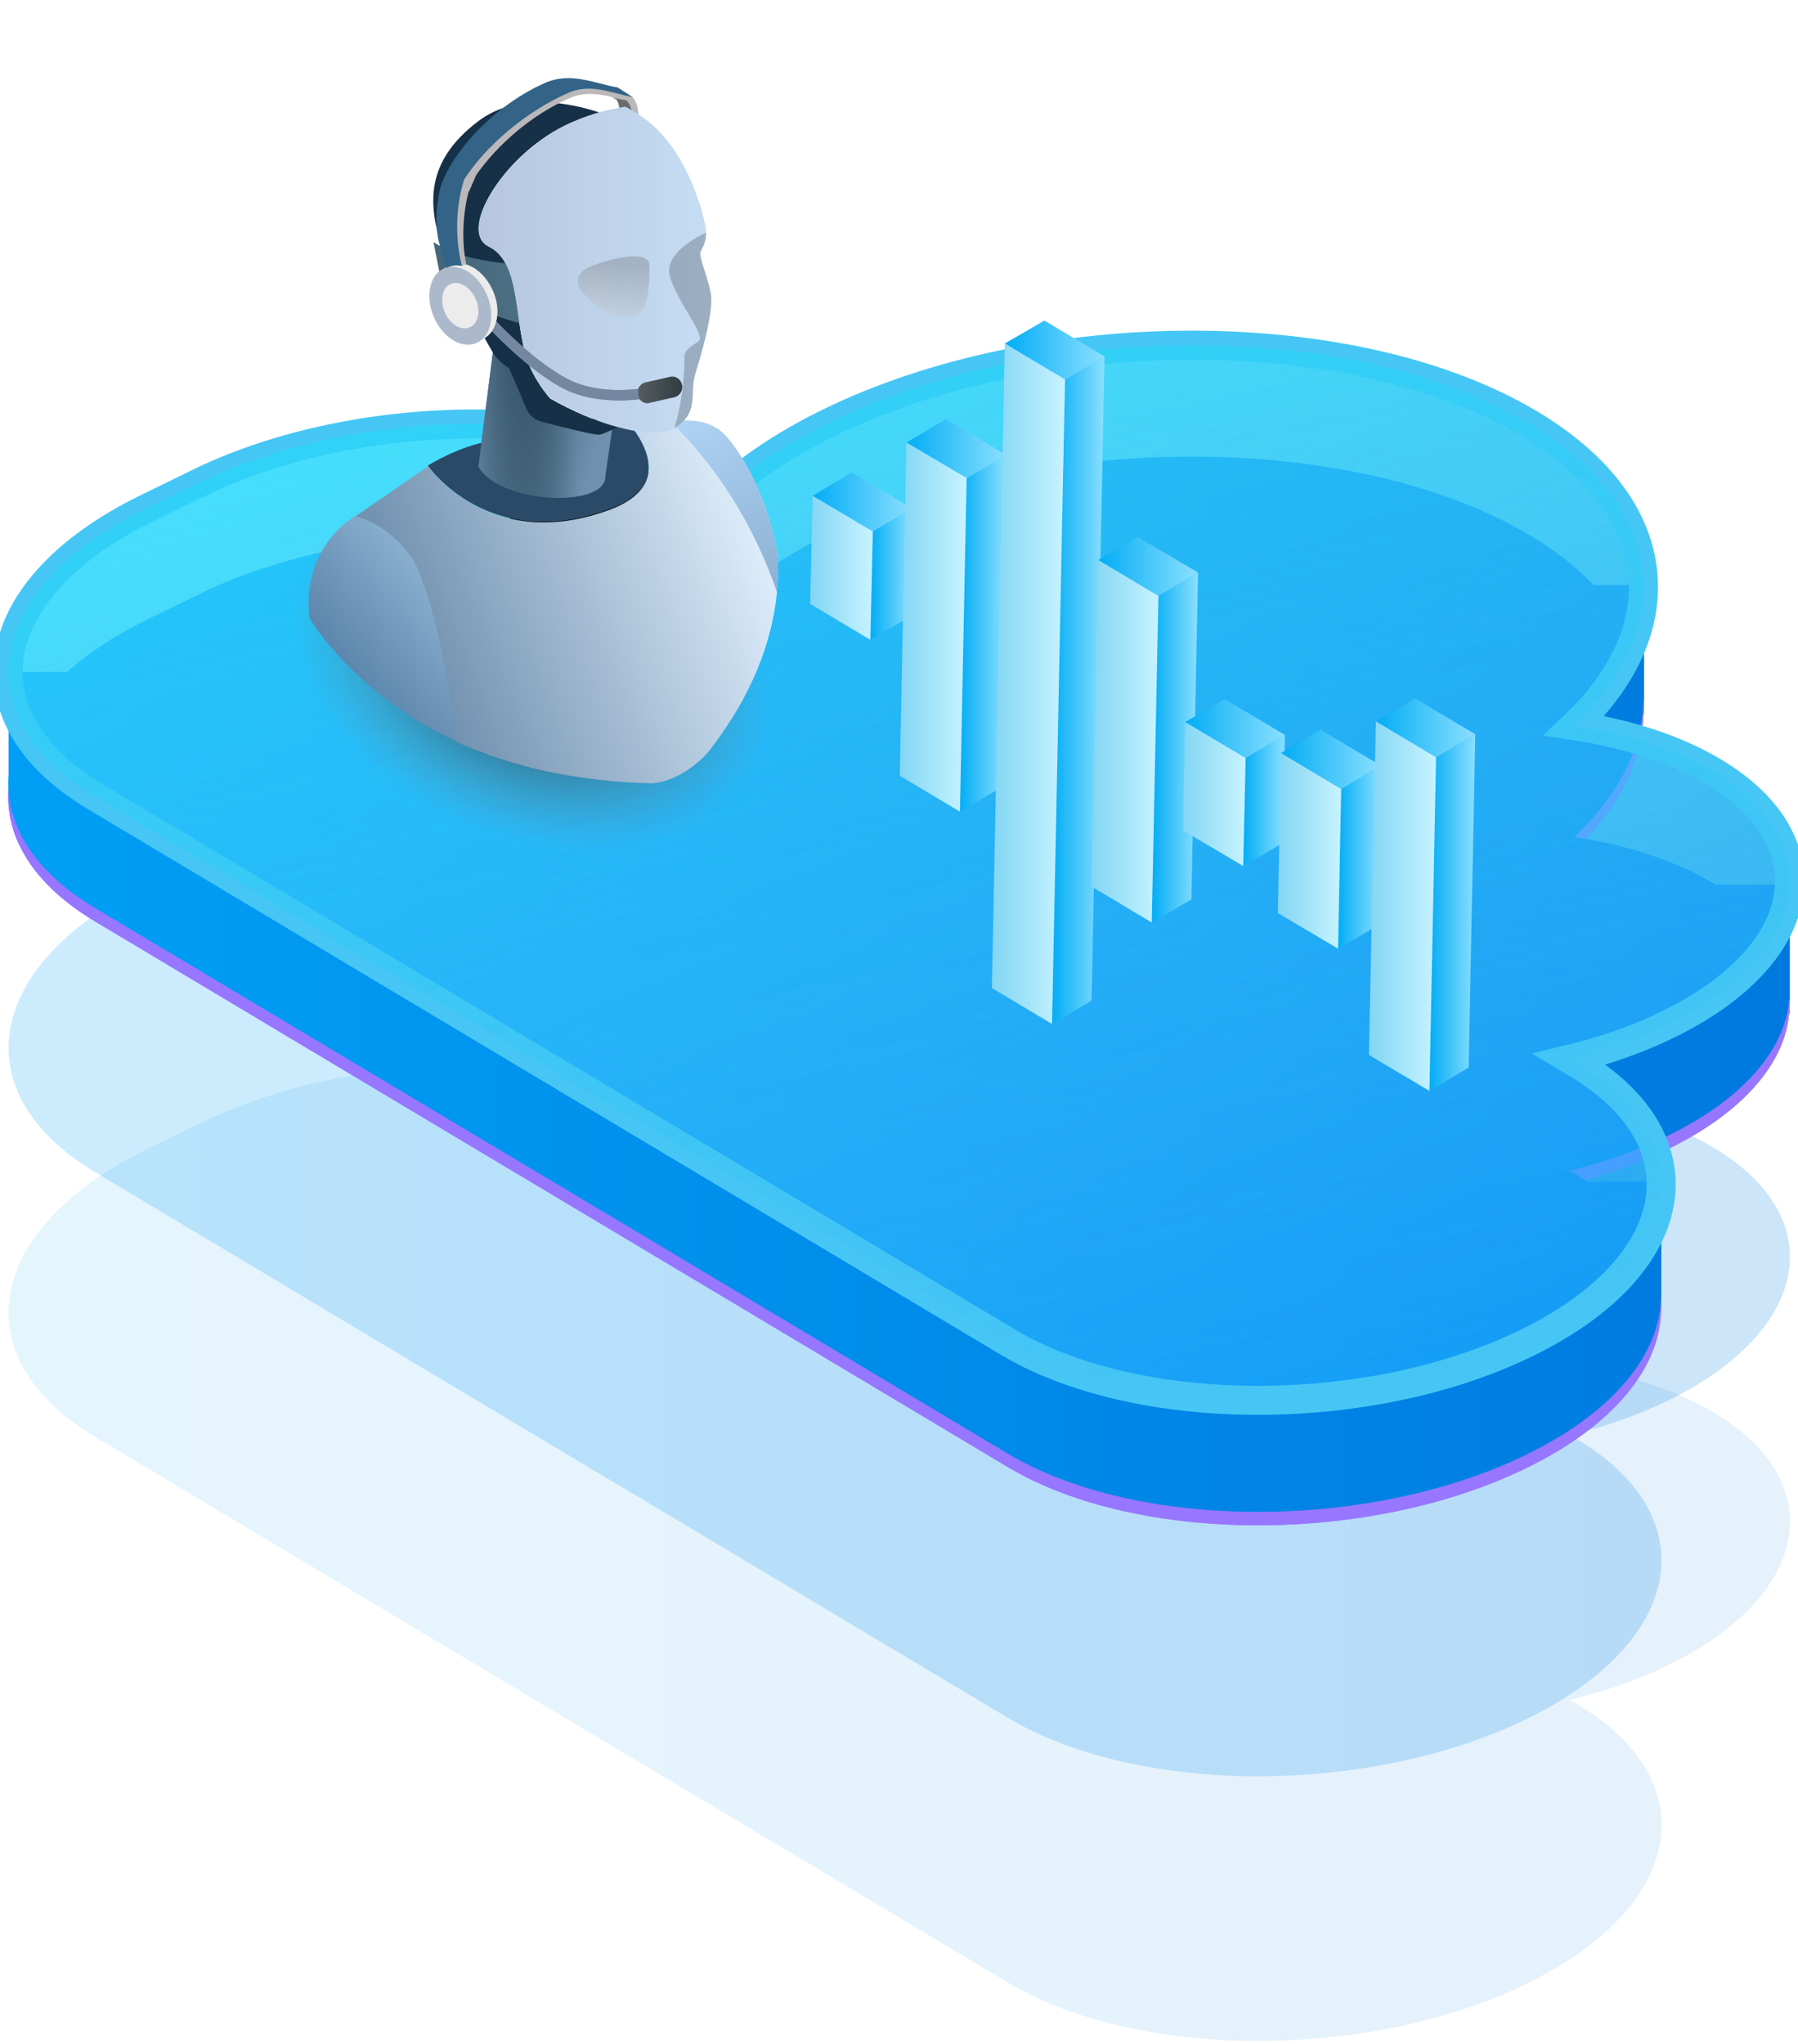 <svg width="66" height="75" viewBox="0 0 66 75" fill="none" xmlns="http://www.w3.org/2000/svg">
<g clip-path="url(#clip0_492_9382)">
<path d="M57.901 62.532L57.634 62.373C58.917 62.063 60.139 61.638 61.251 61.093C66.462 58.543 67.204 54.397 62.914 51.832C61.51 50.991 59.736 50.426 57.806 50.135C61.601 46.516 61.194 42.064 56.169 39.063C49.751 35.228 38.231 35.21 30.439 39.021C29.049 39.7 27.877 40.457 26.918 41.264C22.018 38.343 13.236 38.332 7.294 41.238L5.394 42.166C-0.552 45.076 -1.401 49.805 3.499 52.73L16.502 60.502L24.07 65.022L37.005 72.752C41.756 75.59 50.287 75.605 56.054 72.782C61.829 69.963 62.651 65.371 57.901 62.532Z" fill="url(#paint0_linear_492_9382)" fill-opacity="0.1"/>
<path d="M57.901 52.82L57.634 52.66C58.917 52.35 60.139 51.925 61.251 51.38C66.462 48.83 67.204 44.684 62.914 42.119C61.51 41.278 59.736 40.714 57.806 40.422C61.601 36.803 61.194 32.351 56.169 29.35C49.751 25.516 38.231 25.497 30.439 29.308C29.049 29.987 27.877 30.744 26.918 31.552C22.018 28.63 13.236 28.619 7.294 31.525L5.394 32.453C-0.552 35.363 -1.401 40.092 3.499 43.017L16.502 50.789L24.07 55.309L37.005 63.039C41.756 65.877 50.287 65.892 56.054 63.069C61.829 60.25 62.651 55.658 57.901 52.82Z" fill="url(#paint1_linear_492_9382)" fill-opacity="0.2"/>
<path opacity="0.65" d="M57.889 39.026L57.623 38.867C58.906 38.556 60.128 38.131 61.239 37.586C66.451 35.035 67.194 30.89 62.903 28.325C61.498 27.483 59.724 26.919 57.794 26.627C61.59 23.008 61.182 18.556 56.157 15.555C49.739 11.72 38.218 11.701 30.425 15.513C29.036 16.191 27.863 16.949 26.904 17.756C22.004 14.835 13.222 14.823 7.279 17.73L5.379 18.658C-0.568 21.568 -1.416 26.297 3.483 29.223L16.488 36.995L24.056 41.515L36.993 49.245C41.744 52.084 50.275 52.099 56.043 49.276C61.818 46.457 62.641 41.864 57.889 39.026Z" fill="url(#paint2_linear_492_9382)"/>
<path d="M65.702 32.959H62.984C62.957 32.94 62.93 32.925 62.9 32.906C61.495 32.065 59.721 31.5 57.791 31.209C59.443 29.636 60.296 27.904 60.322 26.203H60.345V21.962H58.503C57.882 21.311 57.102 20.697 56.158 20.136C49.739 16.301 38.219 16.282 30.426 20.094C29.036 20.773 27.864 21.53 26.904 22.338C22.005 19.416 13.222 19.405 7.279 22.311L5.379 23.239C4.207 23.812 3.236 24.456 2.467 25.145H0.316V28.886C0.16 30.674 1.192 32.436 3.484 33.808L16.488 41.58L24.057 46.101L36.993 53.831C41.744 56.669 50.276 56.684 56.043 53.861C59.26 52.289 60.939 50.163 60.97 48.098H60.981V43.853H58.278C58.153 43.77 58.019 43.687 57.882 43.603L57.616 43.444C58.899 43.133 60.121 42.709 61.232 42.163C64.015 40.803 65.523 38.984 65.671 37.196H65.694V32.959H65.702Z" fill="#9777FF"/>
<path d="M65.702 32.959H62.984C62.957 32.94 62.93 32.925 62.9 32.906C61.495 32.065 59.721 31.5 57.791 31.209C59.443 29.636 60.296 27.904 60.322 26.203H60.345V21.962H58.503C57.882 21.311 57.102 20.697 56.158 20.136C49.739 16.301 38.219 16.282 30.426 20.094C29.036 20.773 27.864 21.53 26.904 22.338C22.005 19.416 13.222 19.405 7.279 22.311L5.379 23.239C4.207 23.812 3.236 24.456 2.467 25.145H0.316V28.886C0.16 30.674 1.192 32.436 3.484 33.808L16.488 41.58L24.057 46.101L36.993 53.831C41.744 56.669 50.276 56.684 56.043 53.861C59.26 52.289 60.939 50.163 60.97 48.098H60.981V43.853H58.278C58.153 43.77 58.019 43.687 57.882 43.603L57.616 43.444C58.899 43.133 60.121 42.709 61.232 42.163C64.015 40.803 65.523 38.984 65.671 37.196H65.694V32.959H65.702Z" fill="#9777FF"/>
<path d="M65.702 32.467H62.984C62.957 32.448 62.93 32.433 62.9 32.414C61.495 31.573 59.721 31.008 57.791 30.716C59.443 29.144 60.296 27.412 60.322 25.711H60.345V21.47H58.503C57.882 20.819 57.102 20.205 56.158 19.644C49.739 15.809 38.219 15.79 30.426 19.602C29.036 20.28 27.864 21.038 26.904 21.845C22.005 18.924 13.222 18.913 7.279 21.819L5.379 22.747C4.207 23.32 3.236 23.964 2.467 24.653H0.316V28.393C0.16 30.182 1.192 31.944 3.484 33.316L16.488 41.088L24.057 45.608L36.993 53.339C41.744 56.177 50.276 56.192 56.043 53.369C59.26 51.796 60.939 49.671 60.97 47.605H60.981V43.361H58.278C58.153 43.278 58.019 43.195 57.882 43.111L57.616 42.952C58.899 42.641 60.121 42.217 61.232 41.671C64.015 40.311 65.523 38.492 65.671 36.703H65.694V32.467H65.702Z" fill="url(#paint3_linear_492_9382)"/>
<path d="M57.889 39.026L57.623 38.867C58.906 38.556 60.128 38.131 61.239 37.586C66.451 35.035 67.194 30.89 62.903 28.325C61.498 27.483 59.724 26.919 57.794 26.627C61.59 23.008 61.182 18.556 56.157 15.555C49.739 11.72 38.218 11.701 30.425 15.513C29.036 16.191 27.863 16.949 26.904 17.756C22.004 14.835 13.222 14.823 7.279 17.73L5.379 18.658C-0.568 21.568 -1.416 26.297 3.483 29.223L16.488 36.995L24.056 41.515L36.993 49.245C41.744 52.084 50.275 52.099 56.043 49.276C61.818 46.457 62.641 41.864 57.889 39.026Z" fill="url(#paint4_linear_492_9382)" fill-opacity="0.73" stroke="#46C6F4" stroke-width="1.065" stroke-miterlimit="10"/>
<path d="M57.889 39.026L57.623 38.867C58.906 38.556 60.128 38.131 61.239 37.586C66.451 35.035 67.194 30.89 62.903 28.325C61.498 27.483 59.724 26.919 57.794 26.627C61.59 23.008 61.182 18.556 56.157 15.555C49.739 11.72 38.218 11.701 30.425 15.513C29.036 16.191 27.863 16.949 26.904 17.756C22.004 14.835 13.222 14.823 7.279 17.73L5.379 18.658C-0.568 21.568 -1.416 26.297 3.483 29.223L16.488 36.995L24.056 41.515L36.993 49.245C41.744 52.084 50.275 52.099 56.043 49.276C61.818 46.457 62.641 41.864 57.889 39.026Z" fill="url(#paint5_linear_492_9382)" fill-opacity="0.66"/>
<path d="M31.949 23.478L33.401 22.621L33.478 18.656L32.039 19.5L31.949 23.478Z" fill="url(#paint6_linear_492_9382)"/>
<path d="M35.239 29.783L36.678 28.939L36.935 16.699L35.483 17.543L35.239 29.783Z" fill="url(#paint7_linear_492_9382)"/>
<path d="M38.617 37.573L40.069 36.716L40.545 13.079L39.093 13.923L38.617 37.573Z" fill="url(#paint8_linear_492_9382)"/>
<path d="M42.28 33.851L43.732 33.007L43.977 21.009L42.525 21.866L42.28 33.851Z" fill="url(#paint9_linear_492_9382)"/>
<path d="M45.635 31.779L47.087 30.935L47.164 26.97L45.725 27.814L45.635 31.779Z" fill="url(#paint10_linear_492_9382)"/>
<path d="M49.116 34.81L50.568 33.966L50.684 28.095L49.231 28.952L49.116 34.81Z" fill="url(#paint11_linear_492_9382)"/>
<path d="M52.471 40.028L53.91 39.171L54.154 26.944L52.715 27.788L52.471 40.028Z" fill="url(#paint12_linear_492_9382)"/>
<path d="M32.039 19.5L33.478 18.656L31.268 17.338L29.829 18.195L32.039 19.5Z" fill="url(#paint13_linear_492_9382)"/>
<path d="M35.483 17.543L36.935 16.699L34.725 15.381L33.273 16.238L35.483 17.543Z" fill="url(#paint14_linear_492_9382)"/>
<path d="M39.095 13.923L40.547 13.079L38.337 11.762L36.885 12.606L39.095 13.923Z" fill="url(#paint15_linear_492_9382)"/>
<path d="M42.525 21.866L43.977 21.009L41.766 19.705L40.314 20.549L42.525 21.866Z" fill="url(#paint16_linear_492_9382)"/>
<path d="M45.725 27.813L47.164 26.969L44.954 25.652L43.502 26.496L45.725 27.813Z" fill="url(#paint17_linear_492_9382)"/>
<path d="M49.233 28.952L50.685 28.095L48.475 26.778L47.023 27.635L49.233 28.952Z" fill="url(#paint18_linear_492_9382)"/>
<path d="M52.715 27.788L54.154 26.944L51.944 25.627L50.505 26.471L52.715 27.788Z" fill="url(#paint19_linear_492_9382)"/>
<path d="M29.829 18.195L29.739 22.16L31.949 23.478L32.039 19.5L29.829 18.195Z" fill="url(#paint20_linear_492_9382)"/>
<path d="M33.272 16.239L33.028 28.466L35.238 29.784L35.482 17.543L33.272 16.239Z" fill="url(#paint21_linear_492_9382)"/>
<path d="M36.883 12.606L36.408 36.255L38.618 37.573L39.094 13.923L36.883 12.606Z" fill="url(#paint22_linear_492_9382)"/>
<path d="M40.313 20.549L40.069 32.533L42.279 33.851L42.523 21.866L40.313 20.549Z" fill="url(#paint23_linear_492_9382)"/>
<path d="M43.502 26.496L43.424 30.474L45.635 31.779L45.725 27.814L43.502 26.496Z" fill="url(#paint24_linear_492_9382)"/>
<path d="M47.022 27.635L46.907 33.505L49.117 34.81L49.232 28.952L47.022 27.635Z" fill="url(#paint25_linear_492_9382)"/>
<path d="M50.505 26.471L50.248 38.711L52.471 40.029L52.715 27.788L50.505 26.471Z" fill="url(#paint26_linear_492_9382)"/>
<g clip-path="url(#clip1_492_9382)">
<path d="M17.076 30.281C12.44 28.378 9.786 24.184 11.144 20.915C12.502 17.646 17.36 16.543 21.988 18.446C26.617 20.35 29.278 24.55 27.92 27.819C26.562 31.081 21.704 32.185 17.076 30.281Z" fill="url(#paint27_radial_492_9382)"/>
<path d="M24.213 27.895L27.594 20.087L24.878 16.942L12.752 21.039L17.734 26.55L24.213 27.895Z" fill="black"/>
<path d="M28.508 21.721C27.31 18.245 25.356 16.183 24.621 15.493C25.231 15.376 26.097 15.376 26.658 16.011C27.261 16.687 28.183 18.232 28.564 20.473C28.571 20.894 28.557 21.308 28.508 21.721Z" fill="url(#paint28_linear_492_9382)"/>
<path d="M22.431 18.66C17.962 20.356 15.703 17.087 15.703 17.087C15.703 17.087 16.812 16.377 17.997 16.184C19.181 15.991 21.101 16.528 21.115 16.011C21.129 15.48 22.092 15.246 22.092 15.246H22.819C22.826 15.246 25.286 17.57 22.431 18.66Z" fill="#2A4A68"/>
<path d="M28.508 21.721C27.31 18.245 25.356 16.183 24.621 15.493C25.231 15.376 26.097 15.376 26.658 16.011C27.261 16.687 28.183 18.232 28.564 20.473C28.571 20.894 28.557 21.308 28.508 21.721Z" fill="url(#paint29_linear_492_9382)"/>
<path d="M11.366 22.694C11.172 21.046 11.838 20.011 12.475 19.37C12.683 19.163 13.078 18.915 13.078 18.915C14.013 19.197 15.087 19.846 15.815 21.315C16.404 22.508 17.395 25.156 17.277 27.412C15.018 26.563 12.627 24.667 11.366 22.694Z" fill="url(#paint30_linear_492_9382)"/>
<path d="M26.125 27.432C25.695 28.019 24.78 28.695 23.935 28.743C21.406 28.681 19.216 28.239 17.325 27.46C16.937 27.294 17.117 27.398 16.75 27.212C16.452 24.943 16.098 22.887 15.419 21.073C15.031 20.032 14.013 19.218 13.07 18.935L15.717 17.108C15.717 17.108 17.969 20.377 22.445 18.68C25.286 17.577 22.826 15.252 22.826 15.252H24.351C24.351 15.252 27.026 17.39 28.522 21.729C28.328 23.646 27.566 25.529 26.125 27.432Z" fill="url(#paint31_linear_492_9382)"/>
<path d="M22.522 15.391L22.224 17.453C22.293 18.674 18.309 18.494 17.561 17.122L18.205 12.025L18.607 11.998L19.466 13.405L19.854 14.681L20.519 15.432L22.522 15.391Z" fill="url(#paint32_linear_492_9382)"/>
<path d="M22.522 15.391L22.224 17.453C22.293 18.674 18.309 18.494 17.561 17.122L18.205 12.025L18.607 11.998L19.466 13.405L19.854 14.681L20.519 15.432L22.522 15.391Z" fill="url(#paint33_linear_492_9382)"/>
<path d="M23.229 3.569C23.375 3.762 23.423 3.935 23.437 4.245L22.682 4.3L22.744 4.121C22.744 3.956 22.716 3.797 22.654 3.693C22.599 3.576 22.495 3.604 22.301 3.459L23.132 3.652L23.229 3.569Z" fill="#BBB8BB"/>
<path d="M22.98 3.673C23.146 3.832 23.16 3.956 23.23 4.259L22.682 4.301L22.745 4.121C22.745 3.956 22.717 3.797 22.655 3.694C22.627 3.618 22.592 3.652 22.488 3.59L22.98 3.673Z" fill="#6B6B6B"/>
<path d="M20.194 14.625C21.026 15.094 21.892 15.466 22.661 15.673C22.384 15.818 22.113 15.935 22.009 15.949C21.808 15.976 20.513 15.639 19.855 15.466C19.619 15.404 19.425 15.232 19.328 15.011L18.33 12.666L19.307 13.08C19.487 13.694 19.841 14.211 20.194 14.625Z" fill="#163048"/>
<path d="M17.568 4.438C19.017 3.349 21.026 3.804 22.003 4.128C21.587 4.245 21.158 4.404 20.714 4.618C18.407 5.769 16.827 8.5 17.936 9.045C19.058 9.59 18.871 11.445 19.28 12.977C19.398 13.404 19.605 13.804 19.827 14.142L18.732 13.535C18.455 13.383 18.22 13.156 18.06 12.88C17.596 12.08 16.605 10.314 16.224 9.107C15.718 7.5 15.587 5.935 17.568 4.438Z" fill="#163048"/>
<path d="M18.559 9.666C18.857 10.239 18.94 11.032 19.065 11.859C17.797 11.494 16.314 10.914 16.314 10.914L15.912 8.887C16.813 9.459 17.831 9.576 18.559 9.666Z" fill="url(#paint34_linear_492_9382)"/>
<path d="M16.334 10.431C16.334 11.018 16.736 11.714 17.249 12.004C17.754 12.287 18.163 12.059 18.163 11.487C18.163 10.914 17.761 10.204 17.249 9.914C16.736 9.618 16.334 9.866 16.334 10.431Z" fill="url(#paint35_linear_492_9382)"/>
<path d="M19.279 12.977C18.877 11.445 19.057 9.59 17.934 9.045C16.812 8.501 18.406 5.776 20.713 4.618C21.496 4.231 22.265 4.018 22.958 3.914C23.235 4.059 23.478 4.224 23.699 4.383C25.265 5.535 25.861 7.949 25.917 8.445C25.958 8.949 25.709 9.17 25.709 9.287C25.709 9.583 25.944 10.039 26.09 10.728C26.235 11.418 25.709 13.114 25.515 13.763C25.321 14.411 25.66 15.087 24.863 15.646C24.067 16.204 22.057 15.673 20.193 14.604C19.826 14.184 19.445 13.625 19.279 12.977Z" fill="url(#paint36_linear_492_9382)"/>
<path opacity="0.21" d="M25.12 13.184C25.106 12.832 25.314 12.756 25.626 12.535C25.938 12.315 24.988 11.301 24.607 10.211C24.33 9.418 25.349 8.811 25.91 8.535C25.924 8.977 25.702 9.183 25.702 9.287C25.702 9.583 25.938 10.039 26.083 10.728C26.229 11.418 25.702 13.115 25.508 13.763C25.314 14.411 25.654 15.087 24.857 15.646C24.829 15.674 24.794 15.687 24.753 15.708C25.079 14.701 25.134 13.46 25.12 13.184Z" fill="black"/>
<path d="M22.729 14.694C23.498 14.694 24.073 14.549 24.122 14.536L24.045 14.17C24.032 14.17 22.348 14.584 21.011 13.991C19.742 13.432 18.17 11.749 18.156 11.735L17.906 11.997C17.962 12.059 19.535 13.749 20.865 14.349C21.495 14.611 22.161 14.694 22.729 14.694Z" fill="#7388A0"/>
<path d="M23.762 14.797C23.789 14.797 23.817 14.797 23.838 14.784L24.752 14.577C24.946 14.535 25.078 14.329 25.036 14.122C24.995 13.915 24.801 13.784 24.607 13.825L23.692 14.032C23.498 14.073 23.366 14.28 23.408 14.487C23.436 14.666 23.595 14.797 23.762 14.797Z" fill="url(#paint37_linear_492_9382)"/>
<path fill-rule="evenodd" clip-rule="evenodd" d="M17.125 9.707C17.748 9.9 18.261 10.679 18.261 11.431C18.261 12.197 17.755 12.652 17.125 12.459C16.501 12.265 15.988 11.486 15.988 10.721C15.981 9.969 16.487 9.5 17.125 9.707Z" fill="#EDECEC"/>
<path fill-rule="evenodd" clip-rule="evenodd" d="M16.896 9.838C17.52 10.032 18.032 10.811 18.032 11.576C18.032 12.342 17.527 12.797 16.896 12.604C16.273 12.411 15.76 11.632 15.76 10.866C15.76 10.087 16.266 9.632 16.896 9.838Z" fill="#ABB9CA"/>
<path fill-rule="evenodd" clip-rule="evenodd" d="M16.896 10.411C17.263 10.528 17.561 10.984 17.561 11.425C17.561 11.866 17.263 12.135 16.896 12.025C16.528 11.908 16.23 11.453 16.23 11.011C16.23 10.549 16.528 10.294 16.896 10.411Z" fill="#EDECEC"/>
<path d="M23.23 3.555L23.188 3.714L22.745 3.624L22.641 3.376L23.23 3.555Z" fill="#BBB8BB"/>
<path d="M17.346 6.038L16.902 6.921L16.625 6.39L17.214 6.038H17.346V6.038Z" fill="#828282"/>
<path d="M16.32 8.231C16.32 7.969 16.334 7.686 16.376 7.389C16.376 7.417 16.376 7.431 16.376 7.452C16.404 6.231 17.99 4.182 20.09 3.244C21.004 2.831 21.926 3.244 22.778 3.403C22.924 3.479 23.055 3.569 23.18 3.665L23.152 3.72C22.425 3.562 21.656 3.265 20.9 3.603C19.466 4.238 18.24 5.341 17.484 6.417L17.221 7.017H17.207C16.944 7.99 16.972 9.045 17.117 9.7L16.958 9.748C16.916 9.748 16.764 9.659 16.736 9.659L16.487 9.631L16.396 8.838C16.355 8.659 16.334 8.459 16.334 8.238L16.32 8.231Z" fill="#BBB8BB"/>
<path d="M16.943 9.707L16.957 9.763C16.749 9.707 16.569 9.749 16.395 9.825H16.381L16.097 8.825C16.056 8.645 16.035 8.438 16.021 8.218V8.204C16.007 7.928 16.035 7.645 16.077 7.335C16.077 7.362 16.077 7.39 16.077 7.397C16.118 6.128 17.837 4.011 19.985 3.052C20.934 2.624 21.786 3.052 22.673 3.21C22.867 3.328 23.04 3.445 23.221 3.562C22.396 3.404 21.668 3.045 20.837 3.417C19.243 4.128 17.809 5.39 17.04 6.583C16.672 7.735 16.749 8.942 16.943 9.707Z" fill="#336487"/>
<path opacity="0.3" d="M21.288 10.604C21.759 11.19 22.41 11.666 23.138 11.666C23.36 11.59 23.54 11.486 23.623 11.314C23.713 11.183 23.872 10.624 23.831 9.652C23.755 9.286 22.826 9.314 21.579 9.817C21.232 10.018 21.128 10.28 21.288 10.604Z" fill="url(#paint38_linear_492_9382)"/>
<path d="M23.431 14.273C22.814 14.342 21.851 14.363 21.012 13.991C19.89 13.494 18.525 12.115 18.22 11.797C18.178 11.942 18.13 12.066 18.061 12.156C18.497 12.604 19.765 13.846 20.867 14.342C21.491 14.618 22.156 14.694 22.731 14.694C23.008 14.694 23.264 14.673 23.479 14.653C23.431 14.535 23.417 14.404 23.431 14.273Z" fill="#7388A0"/>
</g>
</g>
<defs>
<linearGradient id="paint0_linear_492_9382" x1="0.319" y1="55.529" x2="65.703" y2="55.529" gradientUnits="userSpaceOnUse">
<stop stop-color="#009FF5"/>
<stop offset="1" stop-color="#0079DF"/>
</linearGradient>
<linearGradient id="paint1_linear_492_9382" x1="3.914" y1="45.816" x2="69.299" y2="45.816" gradientUnits="userSpaceOnUse">
<stop stop-color="#009FF5"/>
<stop offset="1" stop-color="#0079DF"/>
</linearGradient>
<linearGradient id="paint2_linear_492_9382" x1="15.798" y1="3.146" x2="51.452" y2="52.077" gradientUnits="userSpaceOnUse">
<stop stop-color="#00C2FA"/>
<stop offset="1" stop-color="#008BC1"/>
</linearGradient>
<linearGradient id="paint3_linear_492_9382" x1="0.305" y1="36.113" x2="65.703" y2="36.113" gradientUnits="userSpaceOnUse">
<stop stop-color="#009FF5"/>
<stop offset="1" stop-color="#0079DF"/>
</linearGradient>
<linearGradient id="paint4_linear_492_9382" x1="24.96" y1="9.38" x2="44.054" y2="55.32" gradientUnits="userSpaceOnUse">
<stop stop-color="#7CE2FF" stop-opacity="0.54"/>
<stop offset="1" stop-color="#1AA7FD"/>
</linearGradient>
<linearGradient id="paint5_linear_492_9382" x1="24.96" y1="9.38" x2="35.179" y2="57.394" gradientUnits="userSpaceOnUse">
<stop stop-color="#00F0FF" stop-opacity="0.54"/>
<stop offset="1" stop-color="#1AA7FD" stop-opacity="0"/>
</linearGradient>
<linearGradient id="paint6_linear_492_9382" x1="33.482" y1="21.065" x2="31.954" y2="21.065" gradientUnits="userSpaceOnUse">
<stop stop-color="#8BE0FF"/>
<stop offset="1" stop-color="#02ADF5"/>
</linearGradient>
<linearGradient id="paint7_linear_492_9382" x1="36.931" y1="23.241" x2="35.235" y2="23.241" gradientUnits="userSpaceOnUse">
<stop stop-color="#8BE0FF"/>
<stop offset="1" stop-color="#02ADF5"/>
</linearGradient>
<linearGradient id="paint8_linear_492_9382" x1="40.546" y1="25.322" x2="38.619" y2="25.322" gradientUnits="userSpaceOnUse">
<stop stop-color="#8BE0FF"/>
<stop offset="1" stop-color="#02ADF5"/>
</linearGradient>
<linearGradient id="paint9_linear_492_9382" x1="43.976" y1="27.431" x2="42.285" y2="27.431" gradientUnits="userSpaceOnUse">
<stop stop-color="#8BE0FF"/>
<stop offset="1" stop-color="#02ADF5"/>
</linearGradient>
<linearGradient id="paint10_linear_492_9382" x1="47.166" y1="29.376" x2="45.638" y2="29.376" gradientUnits="userSpaceOnUse">
<stop stop-color="#8BE0FF"/>
<stop offset="1" stop-color="#02ADF5"/>
</linearGradient>
<linearGradient id="paint11_linear_492_9382" x1="50.685" y1="31.457" x2="49.119" y2="31.457" gradientUnits="userSpaceOnUse">
<stop stop-color="#8BE0FF"/>
<stop offset="1" stop-color="#02ADF5"/>
</linearGradient>
<linearGradient id="paint12_linear_492_9382" x1="54.16" y1="33.483" x2="52.465" y2="33.483" gradientUnits="userSpaceOnUse">
<stop stop-color="#8BE0FF"/>
<stop offset="1" stop-color="#02ADF5"/>
</linearGradient>
<linearGradient id="paint13_linear_492_9382" x1="33.482" y1="18.424" x2="29.823" y2="18.424" gradientUnits="userSpaceOnUse">
<stop stop-color="#8BE0FF"/>
<stop offset="1" stop-color="#02ADF5"/>
</linearGradient>
<linearGradient id="paint14_linear_492_9382" x1="36.931" y1="16.466" x2="33.272" y2="16.466" gradientUnits="userSpaceOnUse">
<stop stop-color="#8BE0FF"/>
<stop offset="1" stop-color="#02ADF5"/>
</linearGradient>
<linearGradient id="paint15_linear_492_9382" x1="40.548" y1="12.843" x2="36.889" y2="12.843" gradientUnits="userSpaceOnUse">
<stop stop-color="#8BE0FF"/>
<stop offset="1" stop-color="#02ADF5"/>
</linearGradient>
<linearGradient id="paint16_linear_492_9382" x1="43.976" y1="20.78" x2="40.317" y2="20.78" gradientUnits="userSpaceOnUse">
<stop stop-color="#8BE0FF"/>
<stop offset="1" stop-color="#02ADF5"/>
</linearGradient>
<linearGradient id="paint17_linear_492_9382" x1="47.166" y1="26.734" x2="43.507" y2="26.734" gradientUnits="userSpaceOnUse">
<stop stop-color="#8BE0FF"/>
<stop offset="1" stop-color="#02ADF5"/>
</linearGradient>
<linearGradient id="paint18_linear_492_9382" x1="50.688" y1="27.865" x2="47.028" y2="27.865" gradientUnits="userSpaceOnUse">
<stop stop-color="#8BE0FF"/>
<stop offset="1" stop-color="#02ADF5"/>
</linearGradient>
<linearGradient id="paint19_linear_492_9382" x1="54.16" y1="26.708" x2="50.501" y2="26.708" gradientUnits="userSpaceOnUse">
<stop stop-color="#8BE0FF"/>
<stop offset="1" stop-color="#02ADF5"/>
</linearGradient>
<linearGradient id="paint20_linear_492_9382" x1="32.034" y1="20.832" x2="29.743" y2="20.832" gradientUnits="userSpaceOnUse">
<stop stop-color="#C7F3FF"/>
<stop offset="1" stop-color="#82D6F4"/>
</linearGradient>
<linearGradient id="paint21_linear_492_9382" x1="35.482" y1="23.008" x2="33.022" y2="23.008" gradientUnits="userSpaceOnUse">
<stop stop-color="#C7F3FF"/>
<stop offset="1" stop-color="#82D6F4"/>
</linearGradient>
<linearGradient id="paint22_linear_492_9382" x1="39.099" y1="25.089" x2="36.408" y2="25.089" gradientUnits="userSpaceOnUse">
<stop stop-color="#C7F3FF"/>
<stop offset="1" stop-color="#82D6F4"/>
</linearGradient>
<linearGradient id="paint23_linear_492_9382" x1="42.527" y1="27.198" x2="40.073" y2="27.198" gradientUnits="userSpaceOnUse">
<stop stop-color="#C7F3FF"/>
<stop offset="1" stop-color="#82D6F4"/>
</linearGradient>
<linearGradient id="paint24_linear_492_9382" x1="45.719" y1="29.142" x2="43.427" y2="29.142" gradientUnits="userSpaceOnUse">
<stop stop-color="#C7F3FF"/>
<stop offset="1" stop-color="#82D6F4"/>
</linearGradient>
<linearGradient id="paint25_linear_492_9382" x1="49.239" y1="31.224" x2="46.908" y2="31.224" gradientUnits="userSpaceOnUse">
<stop stop-color="#C7F3FF"/>
<stop offset="1" stop-color="#82D6F4"/>
</linearGradient>
<linearGradient id="paint26_linear_492_9382" x1="52.713" y1="33.25" x2="50.253" y2="33.25" gradientUnits="userSpaceOnUse">
<stop stop-color="#C7F3FF"/>
<stop offset="1" stop-color="#82D6F4"/>
</linearGradient>
<radialGradient id="paint27_radial_492_9382" cx="0" cy="0" r="1" gradientTransform="matrix(-2.458 5.92 -8.387 -3.45 19.518 24.362)" gradientUnits="userSpaceOnUse">
<stop/>
<stop offset="1" stop-color="#7F8080" stop-opacity="0"/>
</radialGradient>
<linearGradient id="paint28_linear_492_9382" x1="28.56" y1="18.579" x2="24.628" y2="18.579" gradientUnits="userSpaceOnUse">
<stop stop-color="#EDEDED"/>
<stop offset="1" stop-color="#BFBFBF"/>
</linearGradient>
<linearGradient id="paint29_linear_492_9382" x1="24.552" y1="13.269" x2="32.454" y2="29.699" gradientUnits="userSpaceOnUse">
<stop stop-color="#B9DDFF"/>
<stop offset="1" stop-color="#6185A7"/>
</linearGradient>
<linearGradient id="paint30_linear_492_9382" x1="16.767" y1="21.835" x2="12.676" y2="25.227" gradientUnits="userSpaceOnUse">
<stop stop-color="#8DB2D1"/>
<stop offset="1" stop-color="#5781A8"/>
</linearGradient>
<linearGradient id="paint31_linear_492_9382" x1="28.538" y1="19.61" x2="15.452" y2="24.712" gradientUnits="userSpaceOnUse">
<stop stop-color="#E2F1FF"/>
<stop offset="1" stop-color="#7090AE"/>
</linearGradient>
<linearGradient id="paint32_linear_492_9382" x1="15.479" y1="14.243" x2="22.986" y2="16.038" gradientUnits="userSpaceOnUse">
<stop stop-color="#052433"/>
<stop offset="0.867" stop-color="#7090AE"/>
</linearGradient>
<linearGradient id="paint33_linear_492_9382" x1="21.129" y1="15.083" x2="16.378" y2="15.238" gradientUnits="userSpaceOnUse">
<stop stop-color="#052433" stop-opacity="0"/>
<stop offset="0.867" stop-color="#7090AE"/>
</linearGradient>
<linearGradient id="paint34_linear_492_9382" x1="19.065" y1="10.376" x2="15.91" y2="10.376" gradientUnits="userSpaceOnUse">
<stop stop-color="#4D6F83"/>
<stop offset="1" stop-color="#44667A"/>
</linearGradient>
<linearGradient id="paint35_linear_492_9382" x1="18.153" y1="10.957" x2="16.333" y2="10.957" gradientUnits="userSpaceOnUse">
<stop stop-color="#EDEDED"/>
<stop offset="1" stop-color="#BFBFBF"/>
</linearGradient>
<linearGradient id="paint36_linear_492_9382" x1="26.107" y1="9.898" x2="17.578" y2="9.898" gradientUnits="userSpaceOnUse">
<stop stop-color="#C5DDF4"/>
<stop offset="1" stop-color="#B6C6DE"/>
</linearGradient>
<linearGradient id="paint37_linear_492_9382" x1="23.393" y1="14.304" x2="25.043" y2="14.304" gradientUnits="userSpaceOnUse">
<stop stop-color="#575E62"/>
<stop offset="1" stop-color="#2F3B42"/>
</linearGradient>
<linearGradient id="paint38_linear_492_9382" x1="22.253" y1="12.254" x2="22.612" y2="9.673" gradientUnits="userSpaceOnUse">
<stop stop-color="#EDEDED"/>
<stop offset="1" stop-color="#646464"/>
</linearGradient>
<clipPath id="clip0_492_9382">
<rect width="66" height="75" fill="white"/>
</clipPath>
<clipPath id="clip1_492_9382">
<rect width="17.773" height="28.346" fill="white" transform="translate(10.791 2.866)"/>
</clipPath>
</defs>
</svg>
